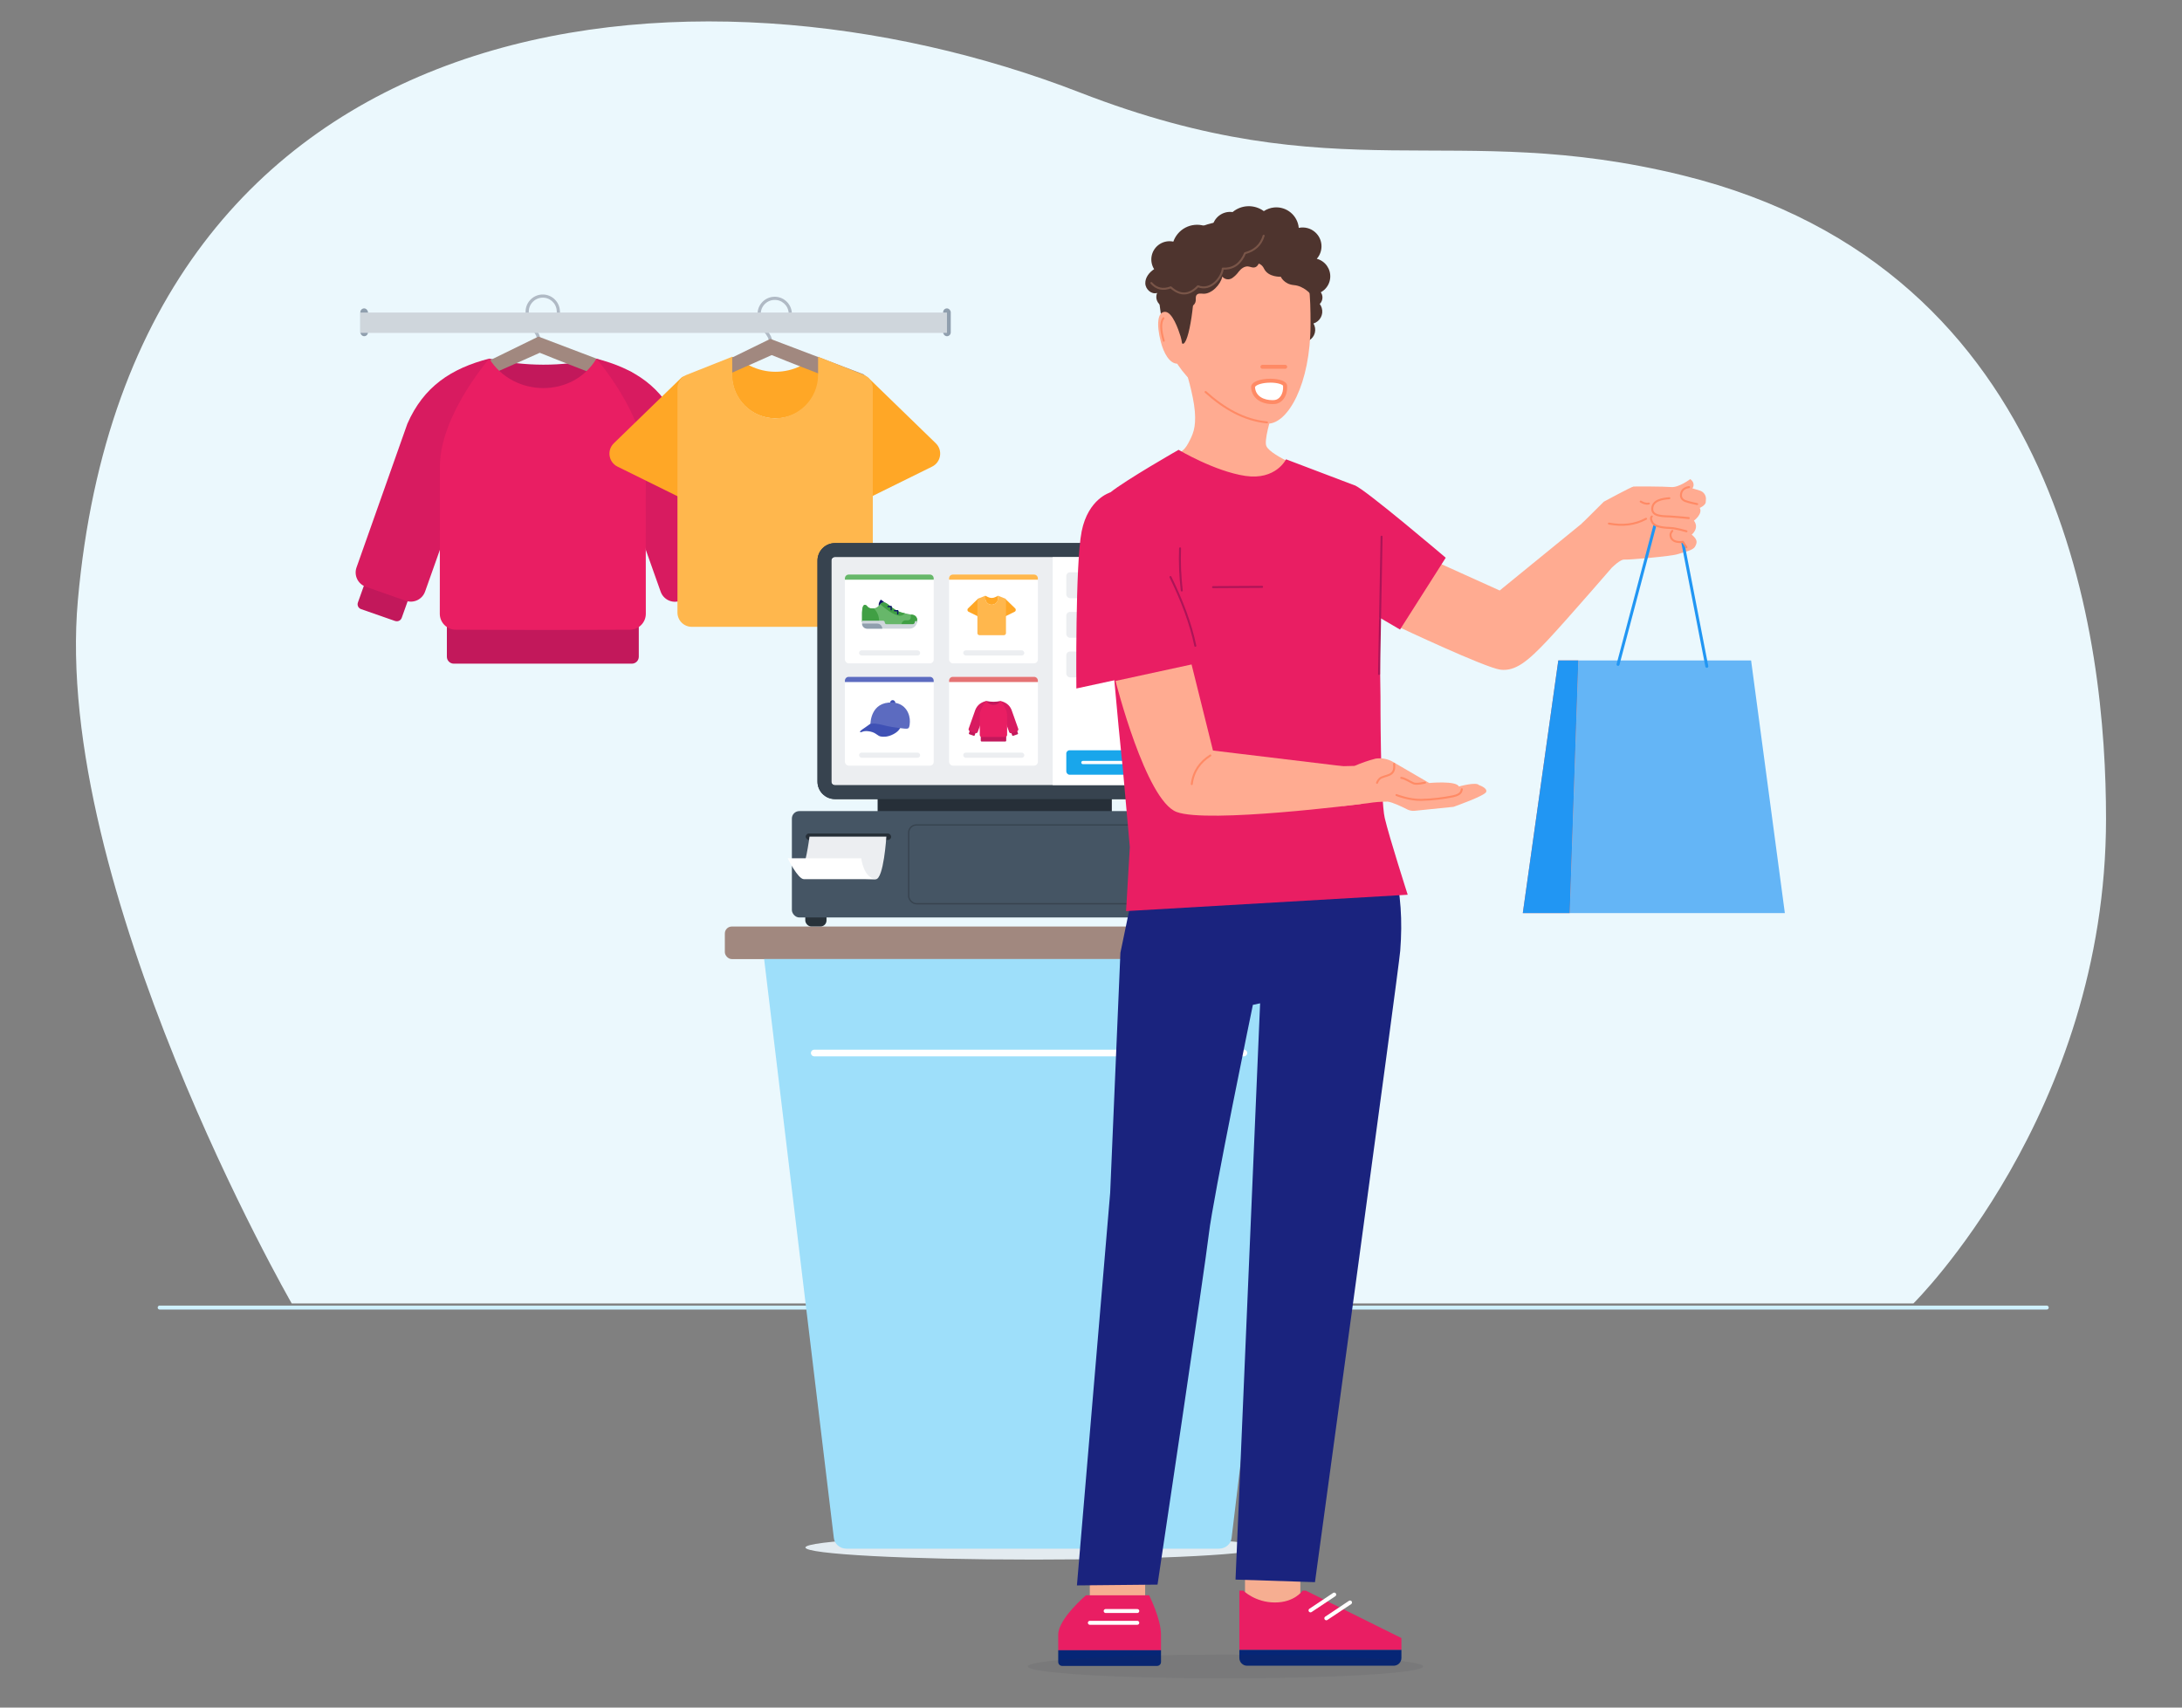 <?xml version="1.0" encoding="UTF-8"?> <svg xmlns="http://www.w3.org/2000/svg" id="Bereiche" viewBox="0 0 552 432"><rect x="0" y="0" width="552" height="432" fill="#808080" stroke="none"/><defs><style> .cls-1 { opacity: .08; } .cls-1, .cls-2 { fill: #262f38; } .cls-3 { stroke-width: .82px; } .cls-3, .cls-4, .cls-5, .cls-6, .cls-7, .cls-8, .cls-9, .cls-10, .cls-11, .cls-12, .cls-13, .cls-14, .cls-15 { fill: none; } .cls-3, .cls-4, .cls-6, .cls-7, .cls-8, .cls-9, .cls-10, .cls-11, .cls-12, .cls-13, .cls-14, .cls-15 { stroke-linecap: round; } .cls-3, .cls-5, .cls-6, .cls-7, .cls-8, .cls-9, .cls-10, .cls-15 { stroke-miterlimit: 10; } .cls-3, .cls-8, .cls-14 { stroke: #fff; } .cls-4 { stroke: #0f1568; stroke-width: .33px; } .cls-4, .cls-11, .cls-12, .cls-13, .cls-14 { stroke-linejoin: round; } .cls-16 { fill: #67b76a; } .cls-17 { fill: #ebf8fd; } .cls-18 { fill: #ed7160; } .cls-19 { fill: #f6ae91; } .cls-20 { fill: #e3ebf0; } .cls-21 { fill: #e57273; } .cls-22 { fill: #fff; } .cls-23 { fill: #ffa726; } .cls-24 { fill: #ffb74d; } .cls-25 { fill: #ffab91; } .cls-26 { fill: #e91e63; } .cls-27 { fill: #eceef1; } .cls-28 { fill: #ff8a65; } .cls-29 { fill: #64b5f6; } .cls-30 { fill: #9edffa; } .cls-31 { fill: #a1887f; } .cls-32 { fill: #909fae; } .cls-33 { fill: #b0bac5; } .cls-34 { fill: #c2185b; } .cls-35 { fill: #cfd6dc; } .cls-36 { fill: #d81b60; } .cls-37 { fill: #409f44; } .cls-38 { fill: #062676; } .cls-39 { fill: #0f1568; } .cls-40 { fill: #37434f; } .cls-41 { fill: #3f51b5; } .cls-42 { fill: #19a6eb; } .cls-43 { fill: #1a237e; } .cls-44 { fill: #455564; } .cls-45 { fill: #28323a; } .cls-46 { fill: #5c6bc0; } .cls-47 { fill: #4e342e; } .cls-5 { stroke: #37434f; stroke-width: .33px; } .cls-6 { stroke: #cef0fe; } .cls-7, .cls-10, .cls-11 { stroke: #ff8a65; } .cls-9 { stroke: #e9ebee; stroke-width: 1px; } .cls-10, .cls-11, .cls-12, .cls-13 { stroke-width: .5px; } .cls-12 { stroke: #ad1457; } .cls-13 { stroke: #795548; } .cls-14 { stroke-width: 1.68px; } .cls-48 { fill: #2196f3; isolation: isolate; } .cls-15 { stroke: #2196f3; stroke-width: .75px; } </style></defs><g><path id="Path" class="cls-17" d="m273.12,23.37c65.61,25.48,94.21,6.62,152.6,21,96.93,23.86,107.06,118.56,107.06,162.77,0,74.58-48.73,122.62-48.73,122.62H73.8S13.21,224.39,19.7,151.84C33.49-2.06,176.12-14.3,273.12,23.37Z"></path><line class="cls-6" x1="517.78" y1="330.8" x2="40.39" y2="330.8"></line></g><g><g><path class="cls-34" d="m123.78,90.74c9.15,2,18.19,2.06,27.11,0,0,0-1.06,10.49-12.03,10.56-10.97.08-14.3-1.48-15.08-10.56Z"></path><g><path class="cls-33" d="m136.37,88.79h-.08c-.22-.05-.37-.26-.33-.48.22-1.17.09-2.37-.36-3.47-.27-.51-.58-.98-.95-1.42-.99-1.17-1.58-2.63-1.68-4.16v-.15c-.14-2.39,1.68-4.45,4.07-4.6,2.39-.14,4.45,1.68,4.6,4.07l.05.81c.01.22-.16.42-.38.43s-.42-.16-.43-.38l-.04-.81c-.11-1.95-1.78-3.44-3.73-3.32-.94.05-1.82.48-2.45,1.19-.62.7-.94,1.62-.88,2.56v.14c.09,1.36.61,2.65,1.49,3.69.41.48.76,1,1.05,1.56.54,1.26.69,2.65.44,4-.04.19-.2.33-.39.33Z"></path><path class="cls-31" d="m113.98,96.02l22.23-10.87,23.54,8.94s3.96,3.05,1.27,4.01c-1.42.5-24.47-8.85-24.47-8.85,0,0-25.79,11.6-26.69,11.39s3.5-3.81,4.12-4.62Z"></path></g><g><g><g><path class="cls-34" d="m99.97,157.11l-8.63-3.01c-.68-.24-1.04-.98-.8-1.66l8.86-24.82,11.09,3.86-8.86,24.82c-.24.68-.98,1.04-1.66.8Z"></path><path class="cls-36" d="m102.65,151.99l-10.12-3.55c-1.99-.7-3.04-2.88-2.34-4.87l12.86-36.35c4.11-9.4,11.07-14.02,20.76-16.51l1.42,9.09-17.69,49.85c-.7,1.99-2.88,3.04-4.87,2.34Z"></path></g><g><path class="cls-34" d="m174.7,157.14l8.63-3.01c.68-.24,1.04-.98.8-1.66l-8.86-24.82-11.09,3.86,8.86,24.82c.24.68.98,1.04,1.66.8Z"></path><path class="cls-36" d="m172.02,152.02l10.12-3.55c1.99-.7,3.04-2.88,2.34-4.87l-12.86-36.35c-4.11-9.4-11.07-14.02-20.76-16.51l-1.42,9.09,17.69,49.85c.7,1.99,2.88,3.04,4.87,2.34Z"></path></g></g><path class="cls-34" d="m113.06,156.18h48.54v9.97c0,.96-.78,1.75-1.75,1.75h-45.05c-.96,0-1.75-.78-1.75-1.75v-9.97h0Z"></path><path class="cls-26" d="m163.36,117.78c-.13-12.8-12.48-27.04-12.48-27.04-6.03,10.06-20.99,9.78-27.11,0,0,0-12.35,14.24-12.48,27.04l-.03,37.49c0,2.22,1.8,4.03,4.02,4.04l22.04.07,22.04-.07c2.22,0,4.02-1.81,4.02-4.04l-.03-37.49Z"></path></g></g><rect class="cls-32" x="91.16" y="78.02" width="1.93" height="7.04" rx=".97" ry=".97"></rect><rect class="cls-32" x="238.59" y="78.02" width="1.93" height="7.04" rx=".97" ry=".97"></rect><g><path class="cls-23" d="m196.19,105.85c6.1,0,11.04-4.94,11.04-11.04v-4.56l-.92.46-3.68,1.83c-4.06,2.02-8.83,2.02-12.89,0l-4.59-2.29h0s0,4.55,0,4.55c0,6.1,4.94,11.04,11.04,11.04h0Z"></path><g><path class="cls-33" d="m195.05,89.36h-.08c-.22-.05-.37-.26-.33-.48.22-1.17.09-2.37-.36-3.47-.27-.51-.58-.98-.95-1.42-.99-1.17-1.58-2.63-1.68-4.16v-.15c-.14-2.39,1.68-4.45,4.07-4.6,2.39-.14,4.45,1.68,4.6,4.07l.05.81c.01.22-.16.42-.38.43s-.42-.16-.43-.38l-.04-.81c-.11-1.95-1.78-3.44-3.73-3.32-.94.05-1.82.48-2.45,1.19-.62.7-.94,1.62-.88,2.56v.14c.09,1.36.61,2.65,1.49,3.69.41.48.76,1,1.05,1.56.54,1.26.69,2.65.44,4-.04.19-.2.33-.39.33Z"></path><path class="cls-31" d="m172.65,96.6l22.23-10.87,23.54,8.94s3.96,3.05,1.27,4.01c-1.42.5-24.47-8.85-24.47-8.85,0,0-25.79,11.6-26.69,11.39s3.5-3.81,4.12-4.62Z"></path></g><g><path class="cls-23" d="m219.67,95.58l17.06,16.56c1.82,1.76,1.34,4.79-.93,5.91l-22.26,10.99,3.94-32.69c.13-1.07,1.42-1.52,2.19-.78h0Z"></path><path class="cls-23" d="m172.35,95.58l-17.06,16.56c-1.82,1.76-1.34,4.79.93,5.91l22.26,10.99-3.94-32.69c-.13-1.07-1.42-1.52-2.19-.78h0Z"></path></g><path class="cls-24" d="m218.53,94.84l-11.57-4.59v4.56c0,6.04-4.85,10.92-10.86,11.02-6.01-.1-10.86-4.99-10.86-11.02v-4.56l-11.57,4.59c-1.38.55-2.29,1.88-2.29,3.37v56.75c0,2,1.62,3.62,3.62,3.62h42.18c2,0,3.62-1.62,3.62-3.62v-56.75c0-1.49-.91-2.82-2.29-3.37Z"></path></g><rect class="cls-35" x="91.16" y="79.07" width="148.4" height="5.15"></rect></g><g><ellipse class="cls-20" cx="261.57" cy="391.5" rx="57.81" ry="3.06"></ellipse><g><rect class="cls-31" x="183.37" y="234.39" width="155.61" height="8.24" rx="1.76" ry="1.76" transform="translate(522.35 477.03) rotate(-180)"></rect><path class="cls-30" d="m329.2,242.63h-135.89l17.63,146.44c.15,1.55,1.55,2.73,3.22,2.73h94.19c1.67,0,3.07-1.19,3.22-2.73l17.63-146.44Z"></path><line class="cls-14" x1="205.99" y1="266.4" x2="314.68" y2="266.4"></line><g><rect class="cls-2" x="222.02" y="182.38" width="59.25" height="41.9" rx="3.22" ry="3.22"></rect><rect class="cls-45" x="292.93" y="226.69" width="5.37" height="7.7" rx="1.52" ry="1.52"></rect><rect class="cls-45" x="203.72" y="226.69" width="5.37" height="7.7" rx="1.52" ry="1.52"></rect><rect class="cls-44" x="200.33" y="205.2" width="101.38" height="26.91" rx="1.88" ry="1.88"></rect><rect class="cls-2" x="203.83" y="210.86" width="21.61" height="1.64" rx=".82" ry=".82"></rect><path class="cls-27" d="m202.27,220.98c-.38.16.78.76,1.21.77l18.05.7c2.03,0,2.7-10.79,2.7-10.79h-19.44s-1.11,8.72-2.52,9.32Z"></path><path class="cls-22" d="m217.88,217.13s.55,4.98,3.63,5.26v.03h-18.13c-1.54,0-4.12-5.29-4.12-5.29h18.61Z"></path><rect class="cls-5" x="229.87" y="208.7" width="67.97" height="19.94" rx="1.97" ry="1.97"></rect><g><g><path class="cls-27" d="m211.23,139.15h81.16c1.47,0,2.67,1.2,2.67,2.67v55.92c0,1.47-1.2,2.67-2.67,2.67h-81.16c-1.47,0-2.67-1.2-2.67-2.67v-55.92c0-1.47,1.2-2.67,2.67-2.67Z"></path><path class="cls-2" d="m292.39,140.9c.51,0,.92.41.92.92v55.92c0,.51-.41.92-.92.92h-81.16c-.51,0-.92-.41-.92-.92v-55.92c0-.51.41-.92.92-.92h81.16m0-3.5h-81.16c-2.44,0-4.42,1.98-4.42,4.42v55.92c0,2.44,1.98,4.42,4.42,4.42h81.16c2.44,0,4.42-1.98,4.42-4.42v-55.92c0-2.44-1.98-4.42-4.42-4.42h0Z"></path></g><g><rect class="cls-22" x="266.31" y="140.76" width="26.97" height="58.04"></rect><g><rect class="cls-27" x="269.75" y="144.79" width="6.54" height="6.54" rx=".93" ry=".93"></rect><line class="cls-9" x1="278.64" y1="146.8" x2="287.2" y2="146.8"></line><line class="cls-9" x1="278.64" y1="149.2" x2="289.33" y2="149.2"></line></g><g><rect class="cls-27" x="269.75" y="154.81" width="6.54" height="6.54" rx=".93" ry=".93"></rect><line class="cls-9" x1="278.64" y1="156.82" x2="287.2" y2="156.82"></line><line class="cls-9" x1="278.64" y1="159.22" x2="289.33" y2="159.22"></line></g><g><rect class="cls-27" x="269.75" y="164.83" width="6.54" height="6.54" rx=".93" ry=".93"></rect><line class="cls-9" x1="278.64" y1="166.84" x2="287.2" y2="166.84"></line><line class="cls-9" x1="278.64" y1="169.24" x2="289.33" y2="169.24"></line></g><rect class="cls-22" x="213.74" y="145.35" width="22.47" height="22.47" rx=".97" ry=".97"></rect><path class="cls-16" d="m214.71,145.35h20.53c.53,0,.97.43.97.97v.34h-22.47v-.34c0-.53.43-.97.97-.97Z"></path><rect class="cls-27" x="217.32" y="164.53" width="15.46" height="1.31" rx=".66" ry=".66"></rect><rect class="cls-22" x="240.09" y="145.35" width="22.47" height="22.47" rx=".97" ry=".97"></rect><path class="cls-24" d="m241.06,145.35h20.53c.53,0,.97.43.97.97v.34h-22.47v-.34c0-.53.43-.97.97-.97Z"></path><rect class="cls-27" x="243.67" y="164.53" width="15.46" height="1.31" rx=".66" ry=".66"></rect><rect class="cls-22" x="213.74" y="171.23" width="22.47" height="22.47" rx=".97" ry=".97"></rect><path class="cls-46" d="m214.71,171.23h20.53c.53,0,.97.43.97.97v.34h-22.47v-.34c0-.53.43-.97.97-.97Z"></path><rect class="cls-27" x="217.32" y="190.4" width="15.46" height="1.31" rx=".66" ry=".66"></rect><rect class="cls-22" x="240.09" y="171.23" width="22.47" height="22.47" rx=".97" ry=".97"></rect><path class="cls-21" d="m241.06,171.23h20.53c.53,0,.97.43.97.97v.34h-22.47v-.34c0-.53.43-.97.97-.97Z"></path><rect class="cls-27" x="243.67" y="190.4" width="15.46" height="1.31" rx=".66" ry=".66"></rect><g><path class="cls-39" d="m224.48,152.94s-1.14-.88-1.54-1.18c-.07-.05-.17-.03-.22.05l-.22.4c-.19.34-.26.74-.18,1.12l.15.76,2.02-1.15Z"></path><path class="cls-16" d="m232.03,156.91v.2l-.89,1.25-8.94-.09-1.64-.02-2.48-.92v-1.88c0-.26-.06-2.42.69-2.42s.5.91,1.92.91c.13,0,.25,0,.36-.02.67-.09,1.05-.43,1.36-.77.09-.1.18-.2.27-.3.25-.25.49-.45.88-.45,1.07,0,2.13,1.86,4.52,2.55.3.09.59.16.87.22.02,0,.04,0,.06.01,1.92.44,3.02.42,3.02,1.72Z"></path><path class="cls-37" d="m222.38,157.04c0,.43-.06.84-.18,1.23l-1.64-.02-2.48-.92v-1.88c0-.26-.06-2.42.69-2.42s.5.91,1.92.91c.13,0,.25,0,.36-.02.82.78,1.34,1.89,1.34,3.12Z"></path><path class="cls-37" d="m228.08,157.96h0c0-.57.46-1.03,1.03-1.03h.56c.41,0,.74-.33.74-.74v-.7h.34c.71.04,1.27.62,1.27,1.33v.3c0,.46-.38.84-.84.84h-3.11Z"></path><path class="cls-35" d="m218.08,157.04h5.33c.23,0,.42.19.42.42h0c0,.26.21.46.46.46h6.6c.29,0,.53-.24.53-.53h0c0-.16.13-.28.28-.28h.32c0,1.07-.87,1.94-1.94,1.94h-10.64c-.75,0-1.36-.61-1.36-1.36v-.65Z"></path><path class="cls-32" d="m218.08,157.76h3.83c.71,0,1.29.58,1.29,1.29h-3.83c-.71,0-1.29-.58-1.29-1.29h0Z"></path><path class="cls-37" d="m228.95,155.18c-.47.52-1.21.74-1.91.51-1.52-.51-2.95-1.57-4.36-2.83.25-.25.49-.45.88-.45,1.07,0,2.13,1.86,4.52,2.55.3.09.59.16.87.22Z"></path><polyline class="cls-4" points="224.66 153.45 225.45 153.45 225.45 154.25"></polyline><polyline class="cls-4" points="226.31 154.5 227.11 154.5 227.11 155.3"></polyline></g><g><g><path class="cls-23" d="m254.32,151.49l2.49,2.42c.27.26.2.7-.14.86l-3.26,1.61.58-4.78c.02-.16.21-.22.32-.11h0Z"></path><path class="cls-23" d="m247.39,151.49l-2.49,2.42c-.27.26-.2.7.14.86l3.26,1.61-.58-4.78c-.02-.16-.21-.22-.32-.11h0Z"></path></g><path class="cls-23" d="m250.88,152.99c.89,0,1.61-.72,1.61-1.61v-.67l-.13.07-.54.27c-.59.3-1.29.3-1.88,0l-.67-.33h0s0,.67,0,.67c0,.89.72,1.61,1.61,1.61h0Z"></path><path class="cls-24" d="m254.15,151.38l-1.69-.67v.67c0,.88-.71,1.6-1.59,1.61-.88-.01-1.59-.73-1.59-1.61v-.67l-1.69.67c-.2.08-.33.28-.33.49v8.3c0,.29.24.53.53.53h6.17c.29,0,.53-.24.53-.53v-8.3c0-.22-.13-.41-.33-.49Z"></path></g><g><rect class="cls-41" x="225.19" y="177.12" width="1.31" height="1.61" rx=".65" ry=".65"></rect><path class="cls-41" d="m227.86,183.82s-.2,1.05-1.79,1.89c-1.58.84-2.66.68-3.09.64-1.02-.09-1.22-.95-2.84-1.28s-2.12.18-2.37.18-.23-.16-.18-.22c.22-.31.84-.69,1.25-.97s2.05-1.46,2.05-1.46l6.96,1.21Z"></path><path class="cls-46" d="m220.21,183.12s.38-.07.86-.07,1.65.19,2.69.48,3.01.57,3.98.68c.85.1,1.49.2,1.85.11s.54-.41.59-1.7c.07-1.86-.99-4.74-4.43-4.89-5.58-.24-5.54,5.39-5.54,5.39Z"></path></g><g><path class="cls-34" d="m249.52,177.34c1.22.27,2.42.27,3.6,0,0,0-.14,1.39-1.6,1.4s-1.9-.2-2-1.4Z"></path><g><g><g><path class="cls-34" d="m246.36,186.15l-1.15-.4c-.09-.03-.14-.13-.11-.22l1.18-3.3,1.47.51-1.18,3.3c-.03.09-.13.14-.22.11Z"></path><path class="cls-36" d="m246.71,185.47l-1.35-.47c-.26-.09-.4-.38-.31-.65l1.71-4.83c.55-1.25,1.47-1.86,2.76-2.19l.19,1.21-2.35,6.62c-.09.26-.38.4-.65.31Z"></path></g><g><path class="cls-34" d="m256.28,186.16l1.15-.4c.09-.03.14-.13.11-.22l-1.18-3.3-1.47.51,1.18,3.3c.03.09.13.14.22.11Z"></path><path class="cls-36" d="m255.93,185.48l1.35-.47c.26-.09.4-.38.31-.65l-1.71-4.83c-.55-1.25-1.47-1.86-2.76-2.19l-.19,1.21,2.35,6.62c.09.26.38.4.65.31Z"></path></g></g><path class="cls-34" d="m248.1,186.03h6.45v1.33c0,.13-.1.23-.23.23h-5.98c-.13,0-.23-.1-.23-.23v-1.33h0Z"></path><path class="cls-26" d="m254.78,180.93c-.02-1.7-1.66-3.59-1.66-3.59-.8,1.34-2.79,1.3-3.6,0,0,0-1.64,1.89-1.66,3.59v4.98c0,.3.23.54.53.54h2.93s2.93,0,2.93,0c.3,0,.53-.24.53-.54v-4.98Z"></path></g></g><g><rect class="cls-42" x="269.75" y="189.81" width="20.1" height="6.19" rx=".83" ry=".83"></rect><line class="cls-3" x1="273.95" y1="192.91" x2="285.64" y2="192.91"></line></g></g><path class="cls-40" d="m292.39,140.9c.51,0,.92.41.92.92v55.92c0,.51-.41.92-.92.92h-81.16c-.51,0-.92-.41-.92-.92v-55.92c0-.51.41-.92.92-.92h81.16m0-3.5h-81.16c-2.44,0-4.42,1.98-4.42,4.42v55.92c0,2.44,1.98,4.42,4.42,4.42h81.16c2.44,0,4.42-1.98,4.42-4.42v-55.92c0-2.44-1.98-4.42-4.42-4.42h0Z"></path></g></g></g></g><g><rect class="cls-19" x="314.97" y="397.05" width="14" height="9.93" transform="translate(643.93 804.02) rotate(-180)"></rect><rect class="cls-19" x="275.71" y="397.05" width="14" height="9.93" transform="translate(565.41 804.02) rotate(-180)"></rect><g><path class="cls-26" d="m313.53,402.41v15s41,0,41,0v-3s-24.19-12-24.19-12h-.81s-2,3-7,3c-5,0-8-3-8-3h-1Z"></path><path class="cls-38" d="m352.56,421.41h-37.07c-1.08,0-1.96-.88-1.96-1.96v-2.04s41,0,41,0v2.04c0,1.08-.88,1.96-1.96,1.96Z"></path><line class="cls-8" x1="337.53" y1="403.41" x2="331.53" y2="407.41"></line><line class="cls-8" x1="341.53" y1="405.41" x2="335.53" y2="409.41"></line></g><g><path class="cls-26" d="m290.71,403.6s3,5.96,3,9.93c0,2.98,0,3.97,0,3.97h-26s0-.93,0-3.97c0-3.97,7-9.93,7-9.93h16Z"></path><path class="cls-38" d="m268.71,421.46h24c.55,0,1-.44,1-.99v-2.98h-26v2.98c0,.55.45.99,1,.99Z"></path><line class="cls-8" x1="275.71" y1="410.55" x2="287.71" y2="410.55"></line><line class="cls-8" x1="279.71" y1="407.57" x2="287.71" y2="407.57"></line></g><path class="cls-43" d="m352.7,218.87c1.69,7.55,2.12,13.93,1.53,21.64-.38,4.88-21.57,159.76-21.57,159.76l-20.1-.65,6.22-145.79-1.83.39s-10.13,49.14-11.13,57.9c-.89,7.88-12.99,88.77-12.99,88.77l-20.39.2,8.41-99.32,2.59-60.74,5.83-28.04,63.43,5.89Z"></path><ellipse class="cls-1" cx="310.02" cy="421.6" rx="50" ry="3"></ellipse><g><path class="cls-47" d="m327.41,72.67c-.51.24-1.03.49-1.36.94s-.38,1.16.05,1.52c.19.16.47.26.56.5.11.29-.15.55-.33.79-.62.83-.25,2.45.47,3.19-.48.04-.85.44-.84.93,0,.38.08.76.22,1.12.15.45.2.99-.1,1.36-.17.21-.42.34-.54.58-.2.42.15.9.51,1.19s.8.62.81,1.09-.34.77-.62,1.11-.47.87-.17,1.17c.18.15.41.22.64.19,1.06-.06,1.95-.84,2.14-1.89,1.67.41,3.36-.6,3.78-2.27.2-.8.07-1.65-.35-2.35,1.67-.52,2.61-2.29,2.09-3.96-.11-.35-.28-.69-.5-.98.9-.89.92-2.34.03-3.24-.42-.43-.99-.67-1.59-.69.01-.73-.26-1.53-.88-1.92s-1.62-.14-1.82.58c-.38-.59-1.17-.75-1.76-.37-.53.35-.73,1.04-.45,1.61"></path><g><path class="cls-25" d="m284.43,127.4s8.58-10.04,10.31-10.94c3.42-1.77,4.63-2.04,5.82-4.25,1.19-2.22,2.04-3.89,1.71-8.11-.33-4.25-2.43-10.94-2.43-10.94h25.93s-6.56,17.11-5.41,19.69c1.15,2.58,11.21,6.48,15.31,8.34,4.1,1.86,7.69,3.4,7.69,3.4"></path><path class="cls-25" d="m312.75,56.69c5.71,0,12.79,2.55,16.43,9.27,2.08,3.83,2.36,8.66,2.36,15.98,0,15.26-5.74,25.24-10.8,25.24s-11.56-2.98-19.18-10.6c-7.62-7.62-7.14-13.92-7.14-21.25s4.68-18.63,18.32-18.63Z"></path><line class="cls-7" x1="319.36" y1="92.8" x2="325.13" y2="92.8"></line><line class="cls-7" x1="317.73" y1="98.85" x2="324.51" y2="98.85"></line><path class="cls-11" d="m320.53,106.86c-5.79-.56-10.86-3.48-15.54-7.69"></path><g><path class="cls-22" d="m321.86,101.72c-2.8,0-4.71-1.46-4.87-3.73-.02-.22.06-.41.24-.6.61-.66,2.27-1.1,4.11-1.1,2.05,0,3.69.55,3.74,1.25.18,2.56-1.24,4.05-2.66,4.15-.19.01-.38.02-.56.02Z"></path><path class="cls-28" d="m321.35,96.8h0c2.1,0,3.16.56,3.24.79.15,2.24-1.02,3.54-2.2,3.62-.18.01-.36.02-.53.02-2,0-4.2-.86-4.37-3.26,0-.04,0-.1.11-.22.44-.47,1.86-.94,3.75-.94m0-1c-2.42,0-4.95.74-4.85,2.23.18,2.62,2.4,4.19,5.37,4.19.2,0,.4,0,.6-.02,1.75-.12,3.32-1.89,3.13-4.68-.08-1.14-2.11-1.72-4.24-1.72h0Z"></path></g></g><path class="cls-47" d="m331.63,74.48c2.53.18,4.72-1.73,4.89-4.26.15-2.19-1.27-4.19-3.4-4.75,1.74-1.98,1.55-4.99-.42-6.73-1.13-1-2.66-1.4-4.14-1.09-.29-3.14-3.06-5.45-6.2-5.17-.94.09-1.85.41-2.64.93-2.38-1.74-5.64-1.65-7.9.24-2.5-.35-4.8,1.39-5.15,3.89-.21,1.53.36,3.06,1.52,4.08l8.39,5.26s2.12-1.12,3.2,1.1c1.09,2.22,4.23,2.03,4.23,2.03,0,0,.8,1.9,3.34,2.12s4.27,2.34,4.27,2.34Z"></path><path class="cls-47" d="m330.3,69.2s-3.08-6.4-6.3-7.76c-3.9-1.66-5.34,2.61-9.02,1.78-3.69-.84-7.41-2.42-10.97.56-3.91,3.28-1.9,5.34-1.92,9.95-.49,8.88-2.75,18.57-4.16,9.79-.15-.97-3.64.03-4.25-4.04-.78-5.28-1.04-7.63-.04-11.45.84-3.22,2.54-5.5,5.66-8.08,4.93-4.07,11.95-4.48,16.76-4.26,4.81.22,14.27,5.31,14.24,13.51Z"></path><path class="cls-47" d="m296.91,76.65c.96.59,1.97,1.19,3.09,1.24,1.12.05,2.36-.65,2.49-1.76.06-.5-.09-1.07.22-1.49.37-.5,1.09-.37,1.69-.33,2.09.11,4.39-2.29,4.82-4.34.6.76,1.68.92,2.49.39.64-.44,1.19-.98,1.64-1.61.59-.75,1.44-1.43,2.39-1.34.53.05,1.04.34,1.56.26.94-.13,1.34-1.25,1.43-2.18s.15-2.03.92-2.57,1.68-.28,2.54-.2,1.99-.17,2.15-1.03c.05-.46-.09-.92-.38-1.28-1.28-1.72-3.57-2.34-5.54-1.49-1.16-3.26-4.74-4.97-8-3.81-1.56.55-2.84,1.71-3.55,3.2-2.72-2.23-6.72-1.83-8.95.88-.47.58-.84,1.23-1.09,1.94-2.49-.53-4.94,1.06-5.47,3.55-.25,1.18-.03,2.4.61,3.42-1.24.8-2.28,2.13-2.23,3.6.04,1.48,1.56,2.88,2.99,2.41-.56,1.29.04,2.8,1.33,3.36,1.17.51,2.54.07,3.2-1.03"></path><path class="cls-25" d="m298.67,85.12c-.57-1.8-2.09-6.23-3.95-6.23-1.84,0-2.25,3.02-1.05,7.65.72,2.76,2.2,5.46,4.15,5.46s1.42-5.07.85-6.87Z"></path><path class="cls-11" d="m294.32,80.5c-.79,1.05-.72,3,.08,5.7"></path><path class="cls-13" d="m291.26,71.6c1.33,1.49,2.97,1.84,4.92,1.1,2.55,2.3,4.81,1.89,6.88-.28,3.37,1.38,6.16-2.46,6.27-4.47,2.88.16,4.61-1.43,5.63-3.89,2.39-.64,4.02-2.06,4.72-4.42"></path></g><path class="cls-25" d="m364.58,142.7l14.81,6.69,22.98-18.74,7.04,11.07s-13.08,15.14-17.94,20.3c-4.86,5.15-8.05,7.89-11.9,7.4-3.85-.49-25.65-10.78-25.65-10.78,0,0,5.15-15.3,10.66-15.94Z"></path><path class="cls-25" d="m427.6,121.21s-2.89,2.17-4.78,2.01c-1.89-.16-9.06-.17-9.57-.13s-7.51,3.83-7.51,3.83l-5.54,5.5,7.72,11.02s2.08-1.98,2.98-1.87,11.92-.83,13.58-1.39c1.66-.56,3.78-.9,4.34-1.91s.67-1.75-.85-3.02c0,0,2.01-1.58.56-3.53,0,0,2.29-1.68,1.47-3.23,0,0,1.3-.53,1.51-1.36.04-.31.05-.63.06-.94,0-.95-.62-1.79-1.53-2.07l-1.9-.58s.97-1.19-.54-2.33Z"></path><polygon class="cls-29" points="442.99 167.08 399.28 167.08 397.1 231 451.53 231 442.99 167.08"></polygon><polygon class="cls-18" points="399.28 167.08 394.22 167.08 385.24 231 397.1 231 399.28 167.08"></polygon><polygon class="cls-48" points="399.28 167.08 394.22 167.08 385.24 231 397.1 231 399.28 167.08"></polygon><path class="cls-26" d="m334.87,122.81h7.88c2.54.9,22.99,18.29,22.99,18.29l-11.56,18.17-14.99-8.76-4.32-27.7Z"></path><path class="cls-26" d="m342.75,122.81l-17.41-6.61s-2.55,5.34-10.29,4.2c-7.75-1.15-16.9-6.6-16.9-6.6,0,0-13.34,7.62-17.29,10.8-3.94,3.18,3.18,69.76,3.18,69.76l1.78,19.95-.95,16.19,71.25-4.14s-4.7-14.63-5.81-19.41c-1.12-4.78-1.08-30.75-1.08-30.75l-.38-27.45-6.1-25.92Z"></path><path class="cls-26" d="m280.86,124.59s-5.56,1.57-7.22,9.82c-1.65,8.25-1.34,39.77-1.34,39.77l31.07-6.73s-4.21-13.22-4.21-14.09-8.55-22.21-8.86-22.66-9.46-6.11-9.46-6.11Z"></path><path class="cls-25" d="m341.24,194.02l-34.38-4.14-5.42-21.78-19.23,4.17s7.61,30.19,15.45,33.15c7.84,2.96,46.63-2.01,46.63-2.01l-3.04-9.39Z"></path><path class="cls-25" d="m342.64,193.77c1.86-.79,3.42-1.34,5.37-1.85,1.59-.23,3.16.12,4.31.79l9.24,5.38s6.85-.65,7.51.89c0,0,4.38-1.25,5.08-.36,0,0,2.19.71,1.83,1.72s-8.27,3.78-8.27,3.78l-9.81,1c-.66.07-1.33-.06-1.92-.36-1.31-.67-3.74-1.83-4.95-1.96-1.65,0-3.3.12-4.93.39.14,0-6.34.73-6.34.73,0,0-1.32-1.42-1.85-5.32-.53-3.9,0-4.72,0-4.72l4.74-.12Z"></path><line class="cls-12" x1="349.51" y1="135.77" x2="348.87" y2="170.51"></line><path class="cls-12" d="m302.39,163.38c-1.17-5.66-3.39-11.48-6.29-17.4"></path><path class="cls-12" d="m298.53,138.73c-.14,3.51.02,7.06.43,10.66"></path><line class="cls-12" x1="319.28" y1="148.47" x2="306.88" y2="148.54"></line><path class="cls-10" d="m416.42,131.24c-2.91,1.59-6.07,1.84-9.4,1.22"></path><path class="cls-10" d="m427.22,131.07s-2.96-.31-4.58-.4c-1.62-.09-4.76.09-4.66-2,.1-2.09,2.48-2.49,4.34-2.63"></path><path class="cls-10" d="m429.35,127.53s-2.28-.47-3.02-.78-1.33-.91-.99-2.08c.39-1.35,1.96-1.43,1.96-1.43"></path><path class="cls-10" d="m417.13,127.39c-.77.15-1.43-.12-2.07-.5"></path><path class="cls-10" d="m306.2,191.12c-2.56,1.64-4.29,3.94-4.71,7.25"></path><path class="cls-11" d="m353.28,201.14c.06.04,3.31,1.29,6.27,1.22,2.96-.06,5.88-.46,8.04-.91,2.15-.46,2.11-1.33,2.22-1.78"></path><path class="cls-11" d="m360.51,197.99s-2.11.51-2.9.19c-.79-.32-2.29-1.33-3.13-1.39"></path><path class="cls-11" d="m348.36,198.05s.31-.99,1.17-1.36c.85-.37,1.95-.51,2.52-1.04.29-.26.82-.75.63-2.4"></path><line class="cls-15" x1="431.79" y1="168.57" x2="425.73" y2="137.37"></line><line class="cls-15" x1="418.61" y1="133.06" x2="409.33" y2="168.08"></line><path class="cls-10" d="m426.65,134.41s-2.66-.77-3.92-.83-4.01-.11-4.74-1.45c-.63-1.16-.11-1.46-.11-1.46"></path><path class="cls-10" d="m426.65,138.46l-.92-1.37s-3.02.51-3.13-1.75c-.02-.5.46-1.03.46-1.03"></path></g></svg> 
